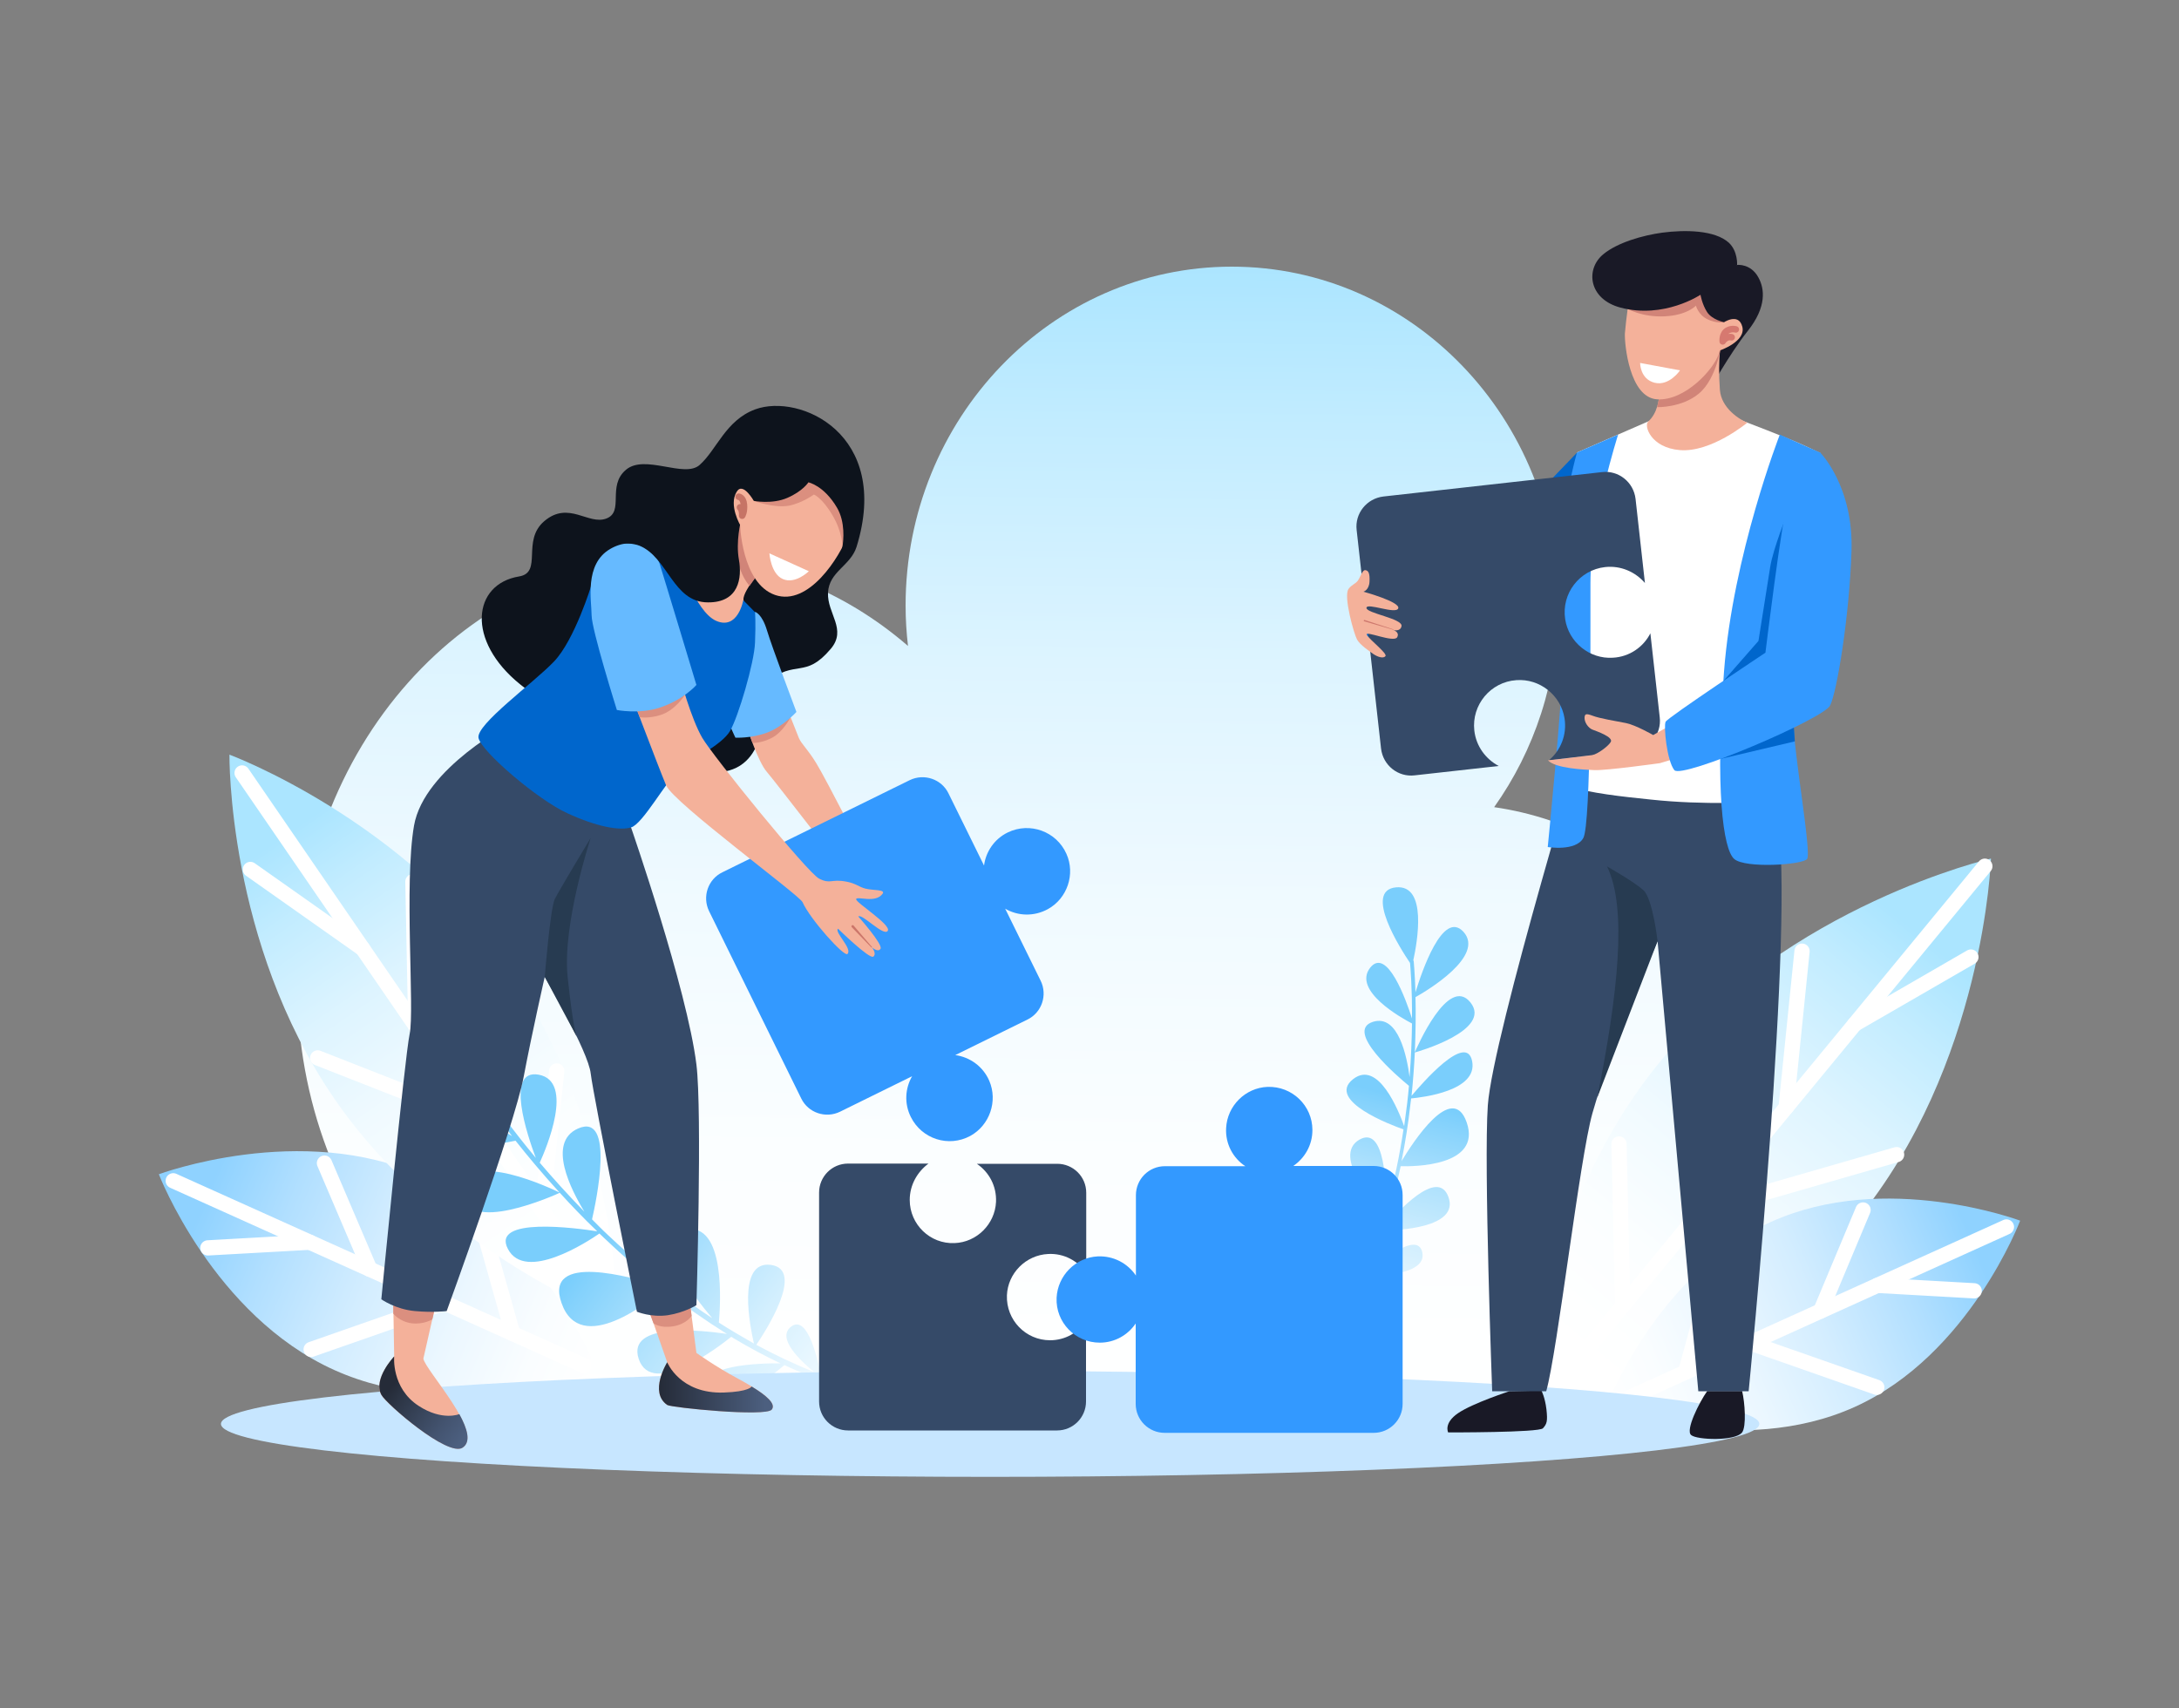 <?xml version="1.0" encoding="utf-8"?>
<!-- Generator: Adobe Illustrator 27.1.0, SVG Export Plug-In . SVG Version: 6.00 Build 0)  -->
<svg version="1.1" xmlns="http://www.w3.org/2000/svg" xmlns:xlink="http://www.w3.org/1999/xlink" x="0px" y="0px"
	 viewBox="0 0 1000 784" style="enable-background:new 0 0 1000 784;" xml:space="preserve">
<rect x="0" y="0" width="1000" height="784" fill="#808080" stroke="none"/>
<style type="text/css">
	.st0{fill:url(#SVGID_1_);}
	.st1{fill:url(#SVGID_00000078012402111710828110000015807770678643074193_);}
	.st2{fill:none;stroke:#FFFFFF;stroke-width:7;stroke-linecap:round;stroke-linejoin:round;stroke-miterlimit:10;}
	.st3{fill:url(#SVGID_00000122719422624711134870000000317454833802872239_);}
	.st4{fill:url(#SVGID_00000096036215773594638910000004355099440098732703_);}
	.st5{fill:url(#SVGID_00000071550721854434050680000008320599879887952259_);}
	.st6{fill:url(#SVGID_00000105395816838582371350000007005424768118134448_);}
	.st7{fill:url(#SVGID_00000008864771426448519180000006757353582655077770_);}
	.st8{fill:#C7E6FF;}
	.st9{fill:#354A68;}
	.st10{fill:#3399FF;}
	.st11{fill:#0D131C;}
	.st12{fill:#F4B19A;}
	.st13{fill:#DB8F7F;}
	.st14{fill:#66BAFF;}
	.st15{fill:#D18478;}
	.st16{fill:#0066CC;}
	.st17{fill:url(#SVGID_00000005263774347218766010000012715653025828787082_);}
	.st18{fill:url(#SVGID_00000100346416866601849960000011726462867891012278_);}
	.st19{fill:#CC766A;}
	.st20{fill:#FFFFFF;}
	.st21{fill:#273B51;}
	.st22{fill:none;stroke:#C67466;stroke-width:3;stroke-linecap:round;stroke-linejoin:round;stroke-miterlimit:10;}
	.st23{fill:#191926;}
	.st24{fill:#0D151E;}
	.st25{fill:#CE796E;}
	.st26{fill:none;stroke:#D67970;stroke-width:3;stroke-linecap:round;stroke-linejoin:round;stroke-miterlimit:10;}
</style>
<g id="Background">
</g>
<g id="Girl_and_boy">
	<g>
		<linearGradient id="SVGID_1_" gradientUnits="userSpaceOnUse" x1="476.33" y1="119.412" x2="470.577" y2="647.943">
			<stop  offset="0" style="stop-color:#ABE5FF"/>
			<stop  offset="0.141" style="stop-color:#C2ECFF"/>
			<stop  offset="0.348" style="stop-color:#DDF4FF"/>
			<stop  offset="0.559" style="stop-color:#F0FAFF"/>
			<stop  offset="0.774" style="stop-color:#FBFEFF"/>
			<stop  offset="1" style="stop-color:#FFFFFF"/>
		</linearGradient>
		<path class="st0" d="M685.7,370.5c18.4-25.9,29.3-57.9,29.3-92.5c0-85.9-67-155.6-149.7-155.6c-82.7,0-149.7,69.7-149.7,155.6
			c0,6.3,0.4,12.4,1.1,18.5c-29.4-25.4-66.2-40.5-106.2-40.5c-96.2,0-174.1,87.5-174.1,195.5s78,195.5,174.1,195.5h318.9
			c13.6-0.1,24.1-0.4,36.2-0.4c79.5,0,142.8-58.6,142.8-136.6C808.4,439.2,755.1,380.5,685.7,370.5z"/>
		<g>
			
				<linearGradient id="SVGID_00000163774164801727845120000001359223080272452267_" gradientUnits="userSpaceOnUse" x1="-660.278" y1="-854.417" x2="-463.567" y2="-755.55" gradientTransform="matrix(0.586 0.697 0.697 -0.608 1076.171 491.957)">
				<stop  offset="0" style="stop-color:#8FD2FF"/>
				<stop  offset="0.188" style="stop-color:#B1DFFF"/>
				<stop  offset="0.417" style="stop-color:#D3EDFF"/>
				<stop  offset="0.635" style="stop-color:#EBF7FF"/>
				<stop  offset="0.835" style="stop-color:#FAFDFF"/>
				<stop  offset="1" style="stop-color:#FFFFFF"/>
			</linearGradient>
			<path style="fill:url(#SVGID_00000163774164801727845120000001359223080272452267_);" d="M193.6,539.7
				c55.6,25,80.6,89.9,80.6,89.9s-65.1,24.3-120.7-0.7S72.9,539,72.9,539S138.1,514.7,193.6,539.7z"/>
			<line class="st2" x1="79.5" y1="542" x2="267.9" y2="626.8"/>
			<line class="st2" x1="95.4" y1="572.8" x2="142.1" y2="570.2"/>
			<line class="st2" x1="169.7" y1="582.6" x2="148.9" y2="533.9"/>
			<line class="st2" x1="142.8" y1="619.4" x2="204" y2="598"/>
			<line class="st2" x1="235.3" y1="612.1" x2="220.8" y2="560.6"/>
		</g>
		<g>
			
				<linearGradient id="SVGID_00000156590102841928790310000015986275940501369512_" gradientUnits="userSpaceOnUse" x1="1225.727" y1="-759.813" x2="1340.542" y2="-557.692" gradientTransform="matrix(-0.432 0.902 0.902 0.432 1344.859 -393.562)">
				<stop  offset="0" style="stop-color:#ABE5FF"/>
				<stop  offset="0.141" style="stop-color:#C2ECFF"/>
				<stop  offset="0.348" style="stop-color:#DDF4FF"/>
				<stop  offset="0.559" style="stop-color:#F0FAFF"/>
				<stop  offset="0.774" style="stop-color:#FBFEFF"/>
				<stop  offset="1" style="stop-color:#FFFFFF"/>
			</linearGradient>
			<path style="fill:url(#SVGID_00000156590102841928790310000015986275940501369512_);" d="M235.2,447.9
				c49.1,71.6,48,157.7,48,157.7s-80.8-29.9-129.9-101.5c-49.1-71.6-48-157.7-48-157.7S186.1,376.3,235.2,447.9z"/>
			<line class="st2" x1="111.1" y1="354.8" x2="277.7" y2="597.6"/>
			<line class="st2" x1="114.9" y1="399.1" x2="166.5" y2="435.5"/>
			<line class="st2" x1="190.8" y1="471" x2="189.5" y2="404.7"/>
			<line class="st2" x1="145.8" y1="485.6" x2="221.2" y2="515.2"/>
			<line class="st2" x1="248.8" y1="555.5" x2="255.5" y2="491.6"/>
		</g>
		
			<linearGradient id="SVGID_00000020375514557792038420000012834144973449134985_" gradientUnits="userSpaceOnUse" x1="359.015" y1="823.37" x2="406.029" y2="988.192" gradientTransform="matrix(0.794 -0.608 0.608 0.794 -507.906 129.911)">
			<stop  offset="0" style="stop-color:#7ACEFC"/>
			<stop  offset="4.805726e-02" style="stop-color:#85D2FC"/>
			<stop  offset="0.264" style="stop-color:#B0E2FD"/>
			<stop  offset="0.473" style="stop-color:#D3EFFE"/>
			<stop  offset="0.67" style="stop-color:#EBF8FF"/>
			<stop  offset="0.851" style="stop-color:#FAFDFF"/>
			<stop  offset="1" style="stop-color:#FFFFFF"/>
		</linearGradient>
		<path style="fill:url(#SVGID_00000020375514557792038420000012834144973449134985_);" d="M413.6,641.2c-3.9-0.7-7.8-1.5-11.6-2.4
			c-1.8-5.4-9.1-25.9-15.5-19.5c-5.7,5.7,6.7,14.9,12.8,18.8c-7.7-1.9-15.3-4.4-22.7-7.2c-1.1-5.8-5.8-28-13.6-21.9
			c-6.8,5.3,4.6,15.8,10.5,20.7c-9.1-3.6-17.9-7.8-26.4-12.4c3.9-5.8,22.7-34.6,6.6-36.7c-15.7-2-9.4,28.6-7.7,36.1
			c-5.5-3.1-10.9-6.3-16.1-9.6c0.7-7.8,3.4-46.4-15.5-42.7c-17.3,3.4,4.3,31.1,12.5,40.7c-13.8-9.1-26.1-18.9-36.9-28.3
			c4.1-6.4,25.9-42.3,5.6-41.3c-19.1,0.9-10,31.5-7.1,40.1c-3.4-3-6.6-6-9.7-8.9c-2.5-2.3-4.8-4.7-7.1-7c1.8-7.9,10.7-49.2-6.4-41.7
			c-14.5,6.4-3.1,28.4,2.9,38.2c-7.8-8-14.7-15.7-20.5-22.5c2.9-6.4,16.1-37.4-0.5-40.4c-15.5-2.8-5.2,27.9-1.3,38.2
			c-10.9-13.1-17.6-22.7-19.1-25c-0.6-9.4-4.1-49.9-20.7-38.4c-15.8,10.9,9.9,32.1,18.3,38.5c0,0.2,0.1,0.5,0.2,0.7
			c0.1,0.1,3.7,5.6,10.4,14.2c-10-6.4-42.8-25.8-44.4-8.1c-1.6,19,38.5,11.8,46,10.2c5.2,6.6,12,14.8,20.2,23.8
			c-2.2-1.1-43.6-21.1-44-0.5c-0.4,20.8,42.7,1.3,44.1,0.6c5.2,5.7,10.9,11.7,17.2,17.7c-9.4-1.5-48.9-6.8-41,8.1
			c8,15.3,36.5-3.3,42-7.1c0.7,0.7,1.5,1.4,2.2,2.1c8.2,7.8,16.5,15.1,24.9,21.8c-11.9-3.8-52.8-15.5-44.5,8
			c8.7,25,41.1-1.3,46.8-6.2c9.6,7.5,19.4,14.3,29.1,20.4c-10.7-1.6-46.1-5.7-40.5,11.4c6,18.2,36.8-5.5,42.5-10.1
			c0.4,0.2,0.8,0.5,1.1,0.7c7.2,4.3,14.3,8.1,21.5,11.5c-9.3-0.1-38.4,0.7-32.9,12c5.9,12,29.7-6.9,34.7-11.2
			c9.5,4.4,19,8.1,28.5,11c-5.7,0.6-27.4,3.5-23.5,10.7c4.1,7.5,21.4-7.6,24.4-10.4c7.8,2.4,15.6,4.2,23.4,5.5
			c0.3,0.1,0.6,0,0.9-0.2c0.2-0.2,0.4-0.4,0.4-0.7C414.7,641.9,414.3,641.3,413.6,641.2z"/>
		<g>
			
				<linearGradient id="SVGID_00000062183589210569818240000013439264971419703479_" gradientUnits="userSpaceOnUse" x1="754.414" y1="801.558" x2="898.337" y2="1054.92" gradientTransform="matrix(0.352 0.841 -0.828 0.275 1281.896 -423.644)">
				<stop  offset="0" style="stop-color:#ABE5FF"/>
				<stop  offset="0.141" style="stop-color:#C2ECFF"/>
				<stop  offset="0.348" style="stop-color:#DDF4FF"/>
				<stop  offset="0.559" style="stop-color:#F0FAFF"/>
				<stop  offset="0.774" style="stop-color:#FBFEFF"/>
				<stop  offset="1" style="stop-color:#FFFFFF"/>
			</linearGradient>
			<path style="fill:url(#SVGID_00000062183589210569818240000013439264971419703479_);" d="M762.2,486.9
				c-59,71.6-62,166.5-62,166.5s92.5-21.2,151.5-92.8c59-71.6,62-166.5,62-166.5S821.2,415.3,762.2,486.9z"/>
			<line class="st2" x1="910.9" y1="397.6" x2="707.4" y2="644.7"/>
			<line class="st2" x1="904.5" y1="439.3" x2="851.2" y2="470.1"/>
			<line class="st2" x1="819.7" y1="508.3" x2="827" y2="436.6"/>
			<line class="st2" x1="870.4" y1="530" x2="780.5" y2="555.9"/>
			<line class="st2" x1="744.7" y1="599.4" x2="743" y2="525.1"/>
		</g>
		<g>
			
				<linearGradient id="SVGID_00000133522720687125305120000008456024019989061007_" gradientUnits="userSpaceOnUse" x1="1621.725" y1="1747.827" x2="1795.996" y2="1835.416" gradientTransform="matrix(-0.624 0.749 -0.749 -0.654 3227.671 500.543)">
				<stop  offset="0" style="stop-color:#8FD2FF"/>
				<stop  offset="0.188" style="stop-color:#B1DFFF"/>
				<stop  offset="0.417" style="stop-color:#D3EDFF"/>
				<stop  offset="0.635" style="stop-color:#EBF7FF"/>
				<stop  offset="0.835" style="stop-color:#FAFDFF"/>
				<stop  offset="1" style="stop-color:#FFFFFF"/>
			</linearGradient>
			<path style="fill:url(#SVGID_00000133522720687125305120000008456024019989061007_);" d="M812.7,560.9
				c-52.6,23.8-75.9,85.5-75.9,85.5s61.8,23.2,114.4-0.6c52.6-23.8,75.9-85.5,75.9-85.5S865.2,537.1,812.7,560.9z"/>
			<line class="st2" x1="920.8" y1="563.2" x2="742.7" y2="643.8"/>
			<line class="st2" x1="906" y1="592.5" x2="861.6" y2="590"/>
			<line class="st2" x1="835.6" y1="601.7" x2="855" y2="555.4"/>
			<line class="st2" x1="861.3" y1="636.8" x2="803.1" y2="616.4"/>
			<line class="st2" x1="773.6" y1="629.8" x2="787" y2="580.8"/>
		</g>
		
			<linearGradient id="SVGID_00000099643361072633474300000008329200920002350002_" gradientUnits="userSpaceOnUse" x1="-71.491" y1="424.955" x2="-33.437" y2="558.363" gradientTransform="matrix(-0.935 3.200000e-02 3.420000e-02 0.999 564.233 82.151)">
			<stop  offset="0" style="stop-color:#7ACEFC"/>
			<stop  offset="4.805726e-02" style="stop-color:#85D2FC"/>
			<stop  offset="0.264" style="stop-color:#B0E2FD"/>
			<stop  offset="0.473" style="stop-color:#D3EFFE"/>
			<stop  offset="0.67" style="stop-color:#EBF8FF"/>
			<stop  offset="0.851" style="stop-color:#FAFDFF"/>
			<stop  offset="1" style="stop-color:#FFFFFF"/>
		</linearGradient>
		<path style="fill:url(#SVGID_00000099643361072633474300000008329200920002350002_);" d="M602.9,621.8c2-2.4,3.8-4.9,5.6-7.4
			c-1.6-4.3-7.2-20.9-0.3-20.1c6,0.7,3.2,12.8,1.6,18.4c3.6-5.2,6.8-10.6,9.8-16.1c-2.2-4.2-10.1-20.5-2.6-20.7
			c6.5-0.2,5,12.3,3.8,18.3c3.6-7,6.7-14.1,9.4-21.3c-5.1-1.6-29.9-10-21.5-19.6c8.2-9.3,19.3,13.1,21.9,18.7
			c1.8-4.7,3.3-9.5,4.8-14.2c-4.2-4.5-24.4-27.3-11.5-34.7c11.8-6.7,12.4,21.7,12.3,31.9c3.7-12.7,6.2-25.2,7.9-36.6
			c-5.5-1.9-35.5-13.2-23.2-23c11.6-9.2,21,14.6,23.5,21.5c0.5-3.6,1-7.2,1.4-10.5c0.3-2.7,0.6-5.4,0.8-8c-4.9-4-30-25.3-16.4-29.4
			c11.6-3.5,15.5,16.2,16.7,25.4c0.7-9,1-17.4,1.1-24.6c-4.8-2.5-27.4-15.1-19.2-25.6c7.7-9.7,16.5,14.8,19.2,23.3
			c0.1-13.8-0.7-23.3-0.9-25.5c-4.2-6.2-21.6-33.3-6.4-34.7c14.5-1.3,9.7,25.2,7.9,33.5c0.1,0.1,0.2,0.3,0.2,0.5
			c0,0.1,0.5,5.4,0.8,14.2c2.8-9.2,12.5-38.1,22-27.8c10.1,11.1-16.8,27.1-22,30c0.2,6.8,0.1,15.4-0.3,25.3
			c0.8-1.8,15.3-35.6,25.5-22.9c10.3,12.8-24.3,22.7-25.5,23c-0.3,6.2-0.8,12.9-1.5,19.9c4.8-5.7,25.2-29.3,27.8-15.9
			c2.7,13.7-22.9,16.6-28,17.1c-0.1,0.8-0.2,1.6-0.3,2.4c-1,9.1-2.4,17.9-4.1,26.4c5.1-8.5,23.3-36.8,29.9-17.8
			c7,20.2-24.6,20.3-30.3,20.1c-2,9.7-4.4,18.9-7.2,27.7c5.5-6.5,24.2-27.2,29.1-13.6c5.3,14.4-24.1,15.4-29.7,15.4
			c-0.1,0.3-0.2,0.7-0.3,1c-2.1,6.3-4.5,12.4-7,18.3c5.4-4.8,22.8-19.3,25-9.3c2.4,10.5-20.7,10.9-25.6,10.8
			c-3.4,7.6-7.2,14.8-11.3,21.5c3.7-2.5,17.7-11.8,18.9-5.4c1.2,6.8-16.2,6.2-19.3,6c-3.4,5.5-7.1,10.6-11,15.5
			c-0.2,0.2-0.4,0.3-0.6,0.3c-0.2,0-0.4-0.1-0.6-0.2C602.6,622.7,602.6,622.1,602.9,621.8z"/>
		<ellipse class="st8" cx="454.4" cy="653.6" rx="353" ry="24.3"/>
		<path class="st9" d="M417.5,550.8c0,11.2,9.3,20.3,20.6,19.8c10.2-0.4,18.5-8.7,19-18.9c0.3-7.3-3.2-13.7-8.8-17.5h36.9
			c7.3,0,13.3,5.9,13.3,13.3v36.9c-3.7-5.6-10.2-9.2-17.5-8.8c-10.2,0.5-18.5,8.8-18.9,19c-0.4,11.3,8.6,20.6,19.8,20.6
			c6.9,0,12.9-3.5,16.5-8.8v36.9c0,7.3-5.9,13.3-13.3,13.3h-95.9c-7.3,0-13.3-5.9-13.3-13.3v-95.9c0-7.3,5.9-13.3,13.3-13.3h36.9
			C421,537.9,417.5,543.9,417.5,550.8z"/>
		<path class="st10" d="M503.8,576.7c7.3-0.3,13.7,3.2,17.5,8.8v-36.9c0-7.3,5.9-13.3,13.3-13.3h36.9c-5.6-3.7-9.2-10.2-8.8-17.5
			c0.5-10.2,8.8-18.5,19-18.9c11.3-0.4,20.6,8.6,20.6,19.8c0,6.9-3.5,12.9-8.8,16.5h36.9c7.3,0,13.3,5.9,13.3,13.3v95.9
			c0,7.3-5.9,13.3-13.3,13.3h-95.9c-7.3,0-13.3-5.9-13.3-13.3v-36.9c-3.6,5.3-9.6,8.8-16.5,8.8c-11.2,0-20.3-9.3-19.8-20.6
			C485.4,585.5,493.6,577.2,503.8,576.7z"/>
		<g>
			<path class="st11" d="M346.6,187.9c-13.6,5-17.7,18.6-25.5,25.5c-7,6.3-25.3-5.2-33.9,2.3c-8.7,7.4-0.6,19.1-8.9,22.3
				c-8.3,3.2-17.3-8.3-28.5,1.2c-10.6,9-0.6,23.6-11.6,25.4c-21.3,3.5-24.5,29.4,0.6,49.6c11.2,9,26,17.4,43.8,25.5
				c11.6,5.2,43.1,22.9,58.5,10.7c13.4-10.6,7-34.6,10.3-37.2c14.1-10.9,17.9-1.3,29.8-15.3c7.7-9-1.7-16.3-1.2-25.9
				c0.5-9.7,10.3-12.2,13.1-21C409.1,199.2,367,180.4,346.6,187.9z"/>
			<path class="st12" d="M342.8,333.7c0,0,5,16,9.2,20.7c4.1,4.8,37.7,48.4,37.7,48.4l11.1-2.7c0,0-22-43.1-26.2-49.8
				c-4.1-6.7-6.7-8.6-8-11.6c-1.3-3.1-6.1-15.5-6.1-15.5L342.8,333.7z"/>
			<path class="st10" d="M454,496.1c-2.9-6.7-9-10.9-15.6-11.8l33.1-16.3c6.6-3.2,9.3-11.2,6.1-17.8l-16.3-33.1
				c5.8,3.4,13.2,3.7,19.6,0.2c8.9-4.9,12.7-16.1,8.5-25.4c-4.6-10.3-16.8-14.7-26.9-9.8c-6.2,3-10.1,8.9-10.9,15.2l-16.3-33.1
				c-3.2-6.6-11.2-9.3-17.8-6.1l-86,42.3c-6.6,3.2-9.3,11.2-6.1,17.8l42.3,86c3.2,6.6,11.2,9.3,17.8,6.1l33.1-16.3
				c-3.2,5.5-3.7,12.5-0.6,18.7c5,10.1,17.3,14.1,27.3,8.7C454.2,516.5,458,505.4,454,496.1z"/>
			<path class="st13" d="M342.8,333.7l2.5,7.3c0,0,3.8,0.3,8.9-2.3s8.6-9.4,8.6-9.4L342.8,333.7z"/>
			<path class="st14" d="M346.6,280.9c0,0,3.1,0.8,5.4,8.5c2.3,7.7,13.5,37.4,13.5,37.4s-6.2,6.8-13.5,9.5
				c-7.3,2.7-14.5,2.3-14.5,2.3s-12.9-26.2-8.6-36.9C333.1,290.9,346.6,280.9,346.6,280.9z"/>
			<path class="st12" d="M341.2,232c0,0-15.4,27-24.2,25.6c-8.8-1.4-11.3-2.9-11.3-2.9s4.6,26.8,21.1,31c16.5,4.2,16.6-7.2,16.6-7.2
				s-1.8,1.3-2.2-3.2c-0.4-4.5,10.8-16.7,10.8-16.7L341.2,232z"/>
			<path class="st15" d="M338,237.3l2.4,2.5l6.1,25.6l-2.5,3.5c0,0-3.1-3.1-4.9-9.5C337.2,252.5,338,237.3,338,237.3z"/>
			<path class="st12" d="M376.5,212c9.7,2.4,16.7,22.3,12.8,33.1c-3.9,10.7-18.2,33.3-33.6,28c-15.5-5.4-16.1-32.8-16.1-32.8
				l6.3-10.4C345.8,229.9,361,208.1,376.5,212z"/>
			<path class="st13" d="M345.8,229.9c0,0,9.7,3.5,16.3,2.2c6.1-1.2,11.4-5.1,11.4-5.1s3.8,1.4,8.6,9.6c4.7,8,4.5,14.5,4.5,14.5
				l4.7-18.9l-11.3-23.8l-18.1,0.9L345.8,229.9z"/>
			<path class="st12" d="M180.4,592.7l0.5,30c0,0-9.8,10.3-5.9,17.6c2.1,4,30.6,28.7,37.3,24.2c10.1-6.7-17.4-35.8-18-40.9l6.2-27.3
				L180.4,592.7z"/>
			<path class="st12" d="M295.8,595.7l10.4,29.6c0,0-8.5,13.7,0,19.6c1.7,1.2,45.3,5.6,48,2.1c2.7-3.5-6.1-9.1-16.1-14.5
				c-10-5.4-18.5-11.5-18.5-11.5l-3.7-28.5L295.8,595.7z"/>
			<path class="st13" d="M198.4,605.6c0,0-4,2.5-9.5,1.8s-8.4-4.4-8.4-4.4v-6.4l19.2,3l-0.9,4.4"/>
			<path class="st13" d="M299.9,607.4c0,0,2.8,2.4,9,1.4s8.5-4.8,8.5-4.8l-1-7.4l-18.8,4.6L299.9,607.4z"/>
			<path class="st9" d="M235,331.7c0,0-40.4,20.8-45,47.3c-4.6,26.5,0.3,84.8-2,95.6c-2.3,10.8-13,121.8-13,121.8s6.5,4.6,15.4,5.4
				c8.8,0.8,14.6,0,14.6,0s31-85,35.3-107.4c3.9-20.6,9.7-46,9.7-46s20,34.1,21.1,44.4c1.2,10.4,21.2,109.3,21.2,109.3
				s6.5,2.7,14.2,1.6c7.7-1.2,13.1-4.6,13.1-4.6s2.7-88.8,0-110.5c-4.3-34.7-30-108.8-30-108.8L235,331.7z"/>
			<path class="st16" d="M311.8,256.7c0,0-20.2-12.3-26.4-4.6c-6.2,7.7-13.9,16.2-13.9,16.2s-7.7,25.4-17.3,35.4s-35.8,28.9-34.6,35
				c1.2,6.2,27.3,28.5,40.8,34.6c13.5,6.2,23.9,8.1,29.2,6.5c5.4-1.5,16.2-21.5,22.1-26.5s19.4-11.2,23.3-17.7
				c3.8-6.5,11.2-31.5,11.5-40.7c0.4-9.3,0-13.9,0-13.9l-5.4-5.5c0,0-2.4,13.8-12.4,9.5C318.9,280.7,311.8,256.7,311.8,256.7z"/>
			<path class="st12" d="M311.9,309.8c0,1.1,5.4,20.4,10.4,28.9s48.3,61.9,53.6,64.6c5.3,2.7,5.5,0,12.6,1.4
				c4.3,0.8,5.6,2.4,8.7,3.2c3.6,0.9,9.4,0.3,7.8,2.4c-3.3,4.5-11.7,0.9-12.1,2.4c-0.4,1.5,16.4,11.9,14.5,14.6
				c-1.9,2.7-11.9-8.2-13.5-6.6c0,0,11.4,12.8,10.2,14.8c-1.2,1.9-4-0.7-4-0.7s2.4,2.9,0.7,4.3c-1.7,1.4-16.2-12.8-16.2-12.8
				c-1.9,1.5,6.8,9.2,4.3,11.6c-1.5,1.4-17.1-15.9-20.6-23.8c-1.5-3.3-59.2-45.6-62.6-53.6c-3.4-8-19.5-50.7-19.5-50.7H311.9z"/>
			<path class="st13" d="M314.4,318.9c0,0-4.6,7.4-11.6,9.4c-5.4,1.6-9.2,0.9-9.2,0.9l-2.7-6.9L314.4,318.9z"/>
			<path class="st14" d="M302.7,258.7c1.7,5.3,16.9,55.7,16.9,55.7s-5.9,6.9-17.1,10.5c-9.3,3-19.4,1-19.4,1s-11.6-36.9-11.6-43.5
				c0-6.5-3.5-23.4,8.5-30.4S301.2,253.9,302.7,258.7z"/>
			
				<linearGradient id="SVGID_00000087399491222828174680000016619270866421883807_" gradientUnits="userSpaceOnUse" x1="180.743" y1="634.917" x2="213.157" y2="659.162">
				<stop  offset="0" style="stop-color:#252B38"/>
				<stop  offset="0.173" style="stop-color:#2D3646"/>
				<stop  offset="0.719" style="stop-color:#43536F"/>
				<stop  offset="1" style="stop-color:#4C5F7F"/>
			</linearGradient>
			<path style="fill:url(#SVGID_00000087399491222828174680000016619270866421883807_);" d="M212.3,664.5c4-2.6,2.2-8.7-1.5-15.4
				c0,0-7.8,3.3-18.7-3.8c-12.6-8.2-11.2-22.7-11.2-22.7s-9.8,10.3-5.9,17.6C177.1,644.3,205.6,669,212.3,664.5z"/>
			
				<linearGradient id="SVGID_00000116913495839122951130000016170193331174921901_" gradientUnits="userSpaceOnUse" x1="302.399" y1="636.823" x2="351.162" y2="636.823">
				<stop  offset="0" style="stop-color:#252B38"/>
				<stop  offset="1" style="stop-color:#4C5F7F"/>
			</linearGradient>
			<path style="fill:url(#SVGID_00000116913495839122951130000016170193331174921901_);" d="M332.2,639.2c-20.2,0.7-26-13.9-26-13.9
				s-8.5,13.7,0,19.6c1.7,1.2,45.3,5.6,48,2.1c2-2.6-2.5-6.5-9.3-10.6l0,0C345,636.5,343.7,638.8,332.2,639.2z"/>
			<g>
				<g>
					<path class="st19" d="M399.9,434.9l-9-9.3c-0.2-0.2-0.2-0.6,0-0.8c0.2-0.2,0.6-0.2,0.8,0c0,0,0,0,0,0l8.4,9.8
						c0.1,0.1,0.1,0.2,0,0.3C400.1,435,400,435,399.9,434.9z"/>
				</g>
			</g>
			<path class="st20" d="M353.1,254l18.1,8.2c0,0-6.2,6.1-11.9,3.6C353.7,263.4,353.1,254,353.1,254z"/>
			<path class="st11" d="M345.8,229.9c0,0,8.6,1.7,15.6-1.4c7.1-3.1,9.6-7.1,9.6-7.1s7.1,1.4,13.1,11.6c3.9,6.6,3,15.1,2.5,18.1
				c-0.6,3-3.7,10.5-3.7,10.5s1.6-2.6,4.6-7.4c3-4.9,13.7-21.2,6.3-36.9s-36.2-13.2-41.8-7.2C346.3,215.8,345.8,229.9,345.8,229.9z"
				/>
			<path class="st11" d="M340,239.2c0,0-2.4,9.3-0.9,17.7c1.5,8.4,0,19.7-14.2,19.6c-16.1,0-18.3-20.6-31.4-26c-2.7-1.1-7-1.2-7-1
				l-3.3-9.7l47.5-11.3L340,239.2z"/>
			<path class="st12" d="M338.1,225.7c2.9-4.8,8,4.5,8,4.5l-6.2,11.2C339.9,241.4,334.2,231.9,338.1,225.7z"/>
			<path class="st21" d="M250,448.4c0,0,2.5-31.3,4.6-35.7c2.2-4.4,16.5-28.1,16.5-28.1s-13.1,39.7-10.6,63.7
				c2.5,24.1,4.2,27.6,4.2,27.6L250,448.4z"/>
			<path class="st22" d="M339,228c0,0,2.1,0.2,2.4,3.6s-0.8,5.1-0.8,5.1s0.3-2.4-1-3.8"/>
		</g>
		<g>
			<path class="st23" d="M799.5,657.5c2-2.7,1.3-13.7,0-19h-16c-3.7,5.2-10.1,18-7.4,20.2C778.7,661,796.4,661.6,799.5,657.5z"/>
			<path class="st23" d="M707.4,638.3c0,0,1.6,2.9,2.3,8.6c0.6,5.5,0.2,6.7-1.6,8.7c-1.8,2-43.5,1.9-43.5,1.9s-2.2-4.2,4.5-8.8
				c6.7-4.6,23.6-10.1,23.6-10.1L707.4,638.3z"/>
			<path class="st9" d="M788,323.8c0,0,23.2,31.8,27.5,51.8c8.9,41.3-13,263-13,263h-23.1L760.7,432c0,0-21.4,48.9-29.9,79
				c-5.9,21-16,109.2-21.2,127.6h-24.8c0,0-3.9-104-2-131.2c2.2-32,47.6-181.3,47.6-181.3L788,323.8z"/>
			<path class="st20" d="M722.2,323c-0.5,6.7-2.5,29.9-3.1,37.8c11.5,3.4,24.9,4.8,38.4,6.2c25.2,2.7,46.5,1.1,64.2,1.3
				c-0.6-8.4-2.5-31.7-2.7-42.6c-0.2-13.8,16.3-117.8,16.3-117.8s-1.2-0.5-7.5-3.5c-6.3-3-30.3-12.1-30.3-12.1H759l-35.3,15.4
				C723.8,207.7,722.9,314.2,722.2,323z"/>
			<path class="st16" d="M723.8,207.7l-50.3,52.3c0,0-51.4,8.1-52.4,12.6s2.8,20.9,7.2,21.7c4.4,0.9,55.7,0,64.5-4.8
				s31-19.7,31-19.7V207.7z"/>
			<path class="st10" d="M816.8,199.5c0,0-21.5,55.1-25.6,108.7s-0.5,81.7,4.7,86.1c5.1,4.4,31.2,2.7,33.4,0
				c2.2-2.7-6.2-49.1-6.2-62.8c0-13.7,8.4-67.7,8.4-67.7l3.9-56L816.8,199.5z"/>
			<path class="st23" d="M784.5,179.2c0,0,8.8-16.2,17.6-27.3c8.8-11.1,7.7-19.4,4.9-24.5c-3.5-6.5-9.7-5.8-9.7-5.8
				s-28.7,23.4-28,31.4C770.1,161,784.5,179.2,784.5,179.2z"/>
			<path class="st12" d="M756.4,193.5c-2.1,1.9,1.2,12,14.5,13.1c14.4,1.2,31-12.6,31-12.6c-3.2-1.2-12-6.5-12.6-15.1
				c-1.1-14.4,0.8-24,0.8-24l-29.7,14C760.5,169,764.8,185.8,756.4,193.5z"/>
			<path class="st15" d="M790,158l-28.7,25.3l-0.8,3.6c0,0,11.3,0.3,19.1-6.2C788,173.8,790,158,790,158z"/>
			<path class="st12" d="M760.5,183.3c12.9,0.8,26.1-14,28.2-20.7c2.1-6.7,9-32.2-16.1-39.2c-6.2-1.7-22.5-0.3-23.6,4.6
				c-0.8,3.8-3,20.5-3.3,25.1C745.5,157.7,747.7,182.5,760.5,183.3z"/>
			<path class="st20" d="M771,170l-18.3-3.4c0,0-0.1,7.4,6.7,9.1C766.1,177.3,771,170,771,170z"/>
			<path class="st12" d="M790.7,148.2c0,0,7.2-5,8.9,1.8c1.7,6.8-10.4,10.9-10.4,10.9L790.7,148.2z"/>
			<path class="st24" d="M799.5,273.4"/>
			<path class="st10" d="M742.6,199.5c0,0-12.7,39.4-12.7,68.2c0,28.9,0.3,110.9-3.3,117c-3.5,6.2-16.3,4.1-16.3,4.1
				s7-70.5,6.6-81.1c-0.4-10.6-0.1-54.3,0.8-68c0.9-13.7,6-32,6-32L742.6,199.5z"/>
			<path class="st21" d="M760.7,432c0,0-2.2-19.5-6.5-23.4c-4.3-3.9-16.7-10.9-16.7-10.9c9.4,19.1,5,58.8-4.5,106.2L760.7,432z"/>
			<path class="st9" d="M676.6,335.3c-1.3-11.7,7.4-22.3,19.3-23.1c10.7-0.8,20.4,6.9,22.1,17.5c1.2,7.6-1.8,14.8-7.2,19.3l38.6-4.3
				c7.7-0.9,13.2-7.8,12.3-15.4l-4.3-38.6c-3.2,6.3-9.6,10.8-17.2,11.2c-10.7,0.7-20.3-7.1-21.9-17.7c-1.8-11.8,6.6-22.6,18.3-23.9
				c7.2-0.8,13.9,2.2,18.3,7.3l-4.3-38.6c-0.9-7.7-7.8-13.2-15.4-12.3l-100.3,11.2c-7.7,0.9-13.2,7.8-12.3,15.4l11.2,100.3
				c0.9,7.7,7.8,13.2,15.4,12.3l38.6-4.3C681.8,348.4,677.4,342.5,676.6,335.3z"/>
			<path class="st12" d="M845.2,236.3c-5.4-15.4-11.2-26.6-11.2-26.6s-10.7,12.3-13,27.9c-2.3,15.5-0.9,58.2-4.1,63.7
				s-58.2,36.1-58.2,36.1s-8-4.6-12.5-5.5c-4.5-0.9-12.1-2.1-15.4-3.4c-3.2-1.2-3.4-0.6-3.6,0.7c-0.2,2.4,1.8,5,3.6,5.7
				c1.8,0.7,9.8,3.4,8.4,5.7c-1.2,2-6.1,5.6-8.5,6c-1.3,0.2-20.3,2.4-20.3,2.4c3.4,3.7,16.5,4.3,21.4,4.5c5.6,0.2,30-3.2,30-3.2
				s69.4-20.4,74.5-26.8C841.5,317.1,850.6,251.7,845.2,236.3z"/>
			<path class="st12" d="M618.9,270.3c-2.5,3.3,2.5,20.8,3.9,23.3c1.4,2.5,5.8,5.4,7.6,6.7c1.8,1.2,4.4,2.1,5.4,0.9
				c1.1-1.2-7.4-7.6-8.5-9.8s12.4,3.8,13.9,1.1c1.3-2.4-1.8-3.3-1.8-3.3s3.3,0.9,3.8-1.8c0.6-3.5-16.3-5.9-16.1-8.4
				c0.2-2.5,13.7,3.2,14.6,0.2c0.9-3-16-7.6-16-7.6s2.6-0.7,2.8-4.6c0.2-3.9-0.5-5.1-1.9-5.3c-1.4-0.2-2.3,3.3-3.5,4.9
				C621.9,268.1,620.3,268.4,618.9,270.3z"/>
			<g>
				<g>
					<path class="st25" d="M639.5,288.9l-13.2-4.3c-0.2-0.1-0.4,0-0.4,0.2c-0.1,0.2,0,0.4,0.2,0.4c0,0,0,0,0,0l13.4,3.9
						c0.1,0,0.1,0,0.1-0.1C639.6,288.9,639.6,288.9,639.5,288.9z"/>
				</g>
			</g>
			<polygon class="st16" points="789.4,348.4 823.7,340.3 823.1,331.5 			"/>
			<path class="st16" d="M790.9,312.6l16.1-18.4c0,0,4.1-25.6,5.4-34c1.3-8.4,8.4-26,8.4-26l-6.1,71.1L790.9,312.6z"/>
			<path class="st10" d="M835.3,207.7c0,0,15.4,15.4,14.4,45.4c-1,30-6.7,64.5-9.8,70.7c-3,6.2-68.1,33.9-71.5,29.7
				c-3.4-4.2-5-20.2-4-22.2c1-2,45.8-31.7,45.8-31.7s7.5-61.4,10.4-70.5C827.2,209.7,835.3,207.7,835.3,207.7z"/>
			<path class="st26" d="M796.6,151.2c0,0-1.8-0.6-3.8,0.5c-2.6,1.5-2.2,5-2.2,5s1.5-2.5,4.1-1.9"/>
			<path class="st15" d="M747,141.8c0,0,6.7,3.9,17,3.4c10.3-0.5,14.3-4.9,14.3-4.9s1,4.1,5.2,6.2c4.2,2.1,7.7,1.4,7.7,1.4
				l-6.3-23.4L747,141.8z"/>
			<path class="st23" d="M791.2,147.9c0,0-5.5-1.1-7.8-4.7c-2.3-3.6-3-7.9-3-7.9s-16.7,11.2-36.7,5.9c-14.7-3.9-16.2-17.7-7.9-24.5
				c6.5-5.4,18.2-8.7,27-9.9c10.6-1.4,24.2-1.2,30.6,4.6c4.2,3.9,3.8,10.2,3.8,10.2L791.2,147.9z"/>
		</g>
	</g>
</g>
</svg>
